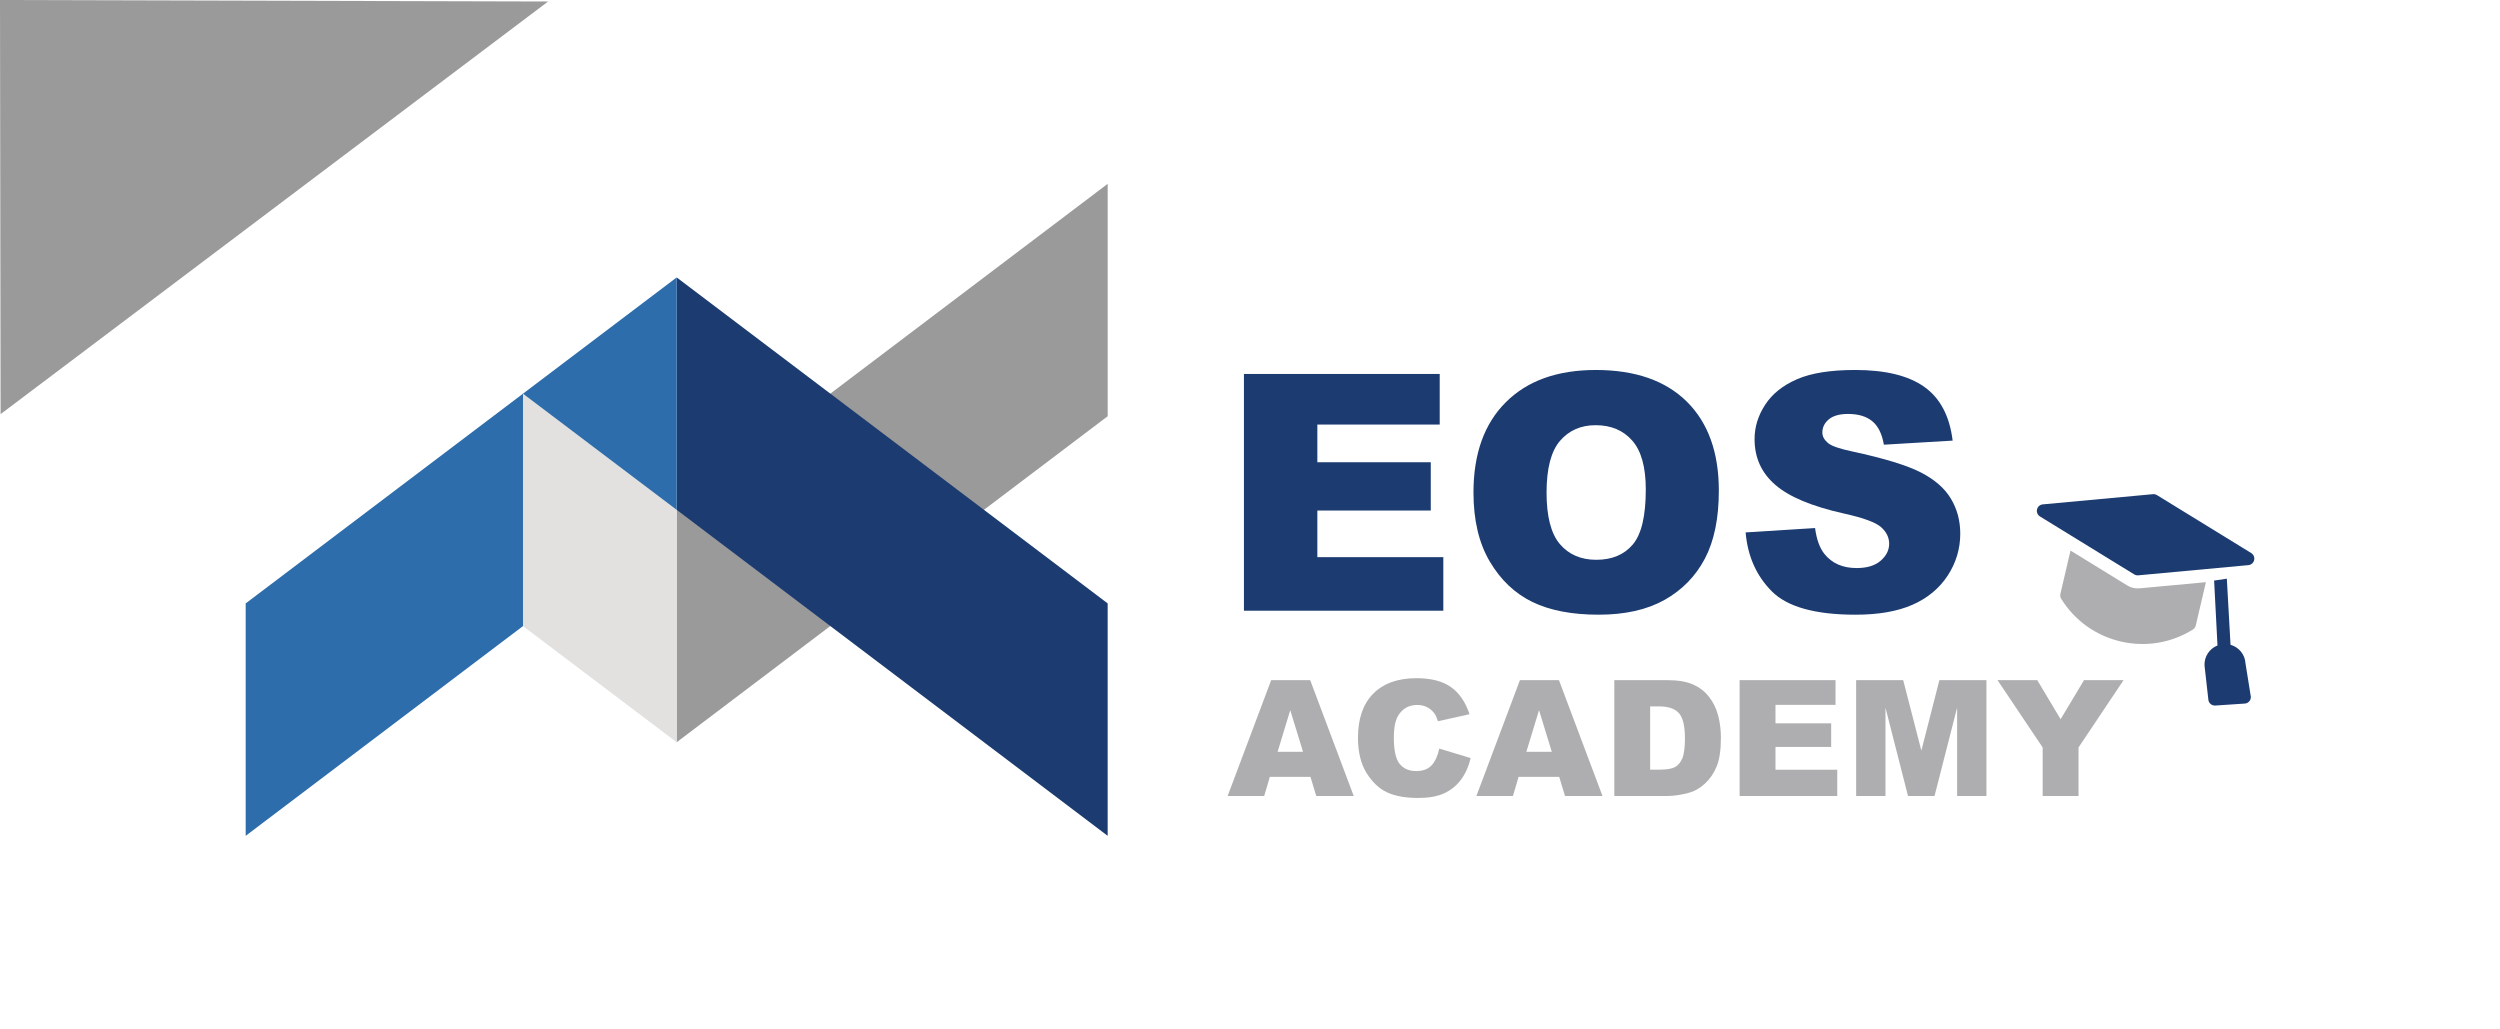 <?xml version="1.0" encoding="utf-8"?>
<!-- Generator: Adobe Illustrator 27.5.0, SVG Export Plug-In . SVG Version: 6.00 Build 0)  -->
<svg version="1.1" id="Layer_1" xmlns="http://www.w3.org/2000/svg" xmlns:xlink="http://www.w3.org/1999/xlink" x="0px" y="0px"
	 viewBox="0 0 136 56" style="enable-background:new 0 0 136 56;" xml:space="preserve">
<style type="text/css">
	.st0{fill:#FFFFFF;}
	.st1{fill-rule:evenodd;clip-rule:evenodd;fill:#9B9A9A;}
	.st2{fill:#1C3C71;}
	.st3{fill-rule:evenodd;clip-rule:evenodd;fill:#1C3C71;}
	.st4{fill-rule:evenodd;clip-rule:evenodd;fill:#2D6DAC;}
	.st5{fill-rule:evenodd;clip-rule:evenodd;fill:#E2E1E0;}
	.st6{fill:#AEADAF;}
	.st7{fill:#9B9A9A;}
</style>
<rect class="st0" width="136" height="56"/>
<g>
	<g>
		<polygon class="st1" points="60.258,22.643 60.258,10 36.811,27.735 36.811,40.378 		"/>
		<g>
			<polygon class="st2" points="67.67,20.343 78.32,20.343 78.32,23.096 71.664,23.096 71.664,25.146 77.834,25.146 
				77.834,27.773 71.664,27.773 71.664,30.309 78.517,30.309 78.517,33.223 67.67,33.223 			"/>
			<path class="st2" d="M84.133,26.801c0,1.298,0.243,2.234,0.726,2.8c0.486,0.567,1.145,0.852,1.979,0.852
				c0.855,0,1.52-0.279,1.988-0.834c0.471-0.558,0.705-1.553,0.705-2.995c0-1.211-0.246-2.096-0.735-2.653
				c-0.492-0.561-1.154-0.84-1.994-0.84c-0.803,0-1.451,0.285-1.937,0.852
				C84.376,24.549,84.133,25.491,84.133,26.801 M80.157,26.792c0-2.102,0.585-3.739,1.757-4.908
				c1.172-1.172,2.803-1.757,4.896-1.757c2.144,0,3.796,0.576,4.956,1.724c1.16,1.151,1.739,2.764,1.739,4.836
				c0,1.505-0.252,2.737-0.758,3.7c-0.507,0.962-1.241,1.712-2.198,2.249c-0.959,0.537-2.153,0.803-3.583,0.803
				c-1.451,0-2.653-0.231-3.607-0.693c-0.95-0.465-1.724-1.196-2.314-2.198
				C80.454,29.55,80.157,28.297,80.157,26.792z"/>
			<path class="st2" d="M94.962,28.963l3.778-0.237c0.081,0.612,0.249,1.079,0.501,1.397
				c0.411,0.519,0.995,0.779,1.757,0.779c0.567,0,1.004-0.132,1.31-0.399c0.309-0.267,0.462-0.576,0.462-0.926
				c0-0.333-0.144-0.633-0.435-0.896s-0.968-0.51-2.033-0.747c-1.745-0.39-2.986-0.911-3.73-1.562
				c-0.75-0.648-1.124-1.475-1.124-2.482c0-0.66,0.192-1.283,0.576-1.871c0.384-0.591,0.959-1.052,1.73-1.388
				s1.826-0.504,3.166-0.504c1.646,0,2.899,0.306,3.763,0.92c0.863,0.612,1.376,1.586,1.541,2.923l-3.742,0.222
				c-0.099-0.585-0.309-1.01-0.627-1.274c-0.321-0.267-0.761-0.399-1.322-0.399c-0.462,0-0.812,0.099-1.046,0.294
				s-0.351,0.435-0.351,0.717c0,0.204,0.096,0.387,0.285,0.552c0.183,0.171,0.627,0.327,1.328,0.474
				c1.739,0.375,2.983,0.755,3.733,1.139c0.752,0.384,1.301,0.858,1.643,1.427
				c0.342,0.567,0.513,1.202,0.513,1.907c0,0.825-0.228,1.586-0.684,2.285c-0.459,0.696-1.094,1.226-1.916,1.586
				c-0.819,0.36-1.85,0.54-3.097,0.54c-2.189,0-3.706-0.423-4.548-1.265
				C95.549,31.331,95.073,30.261,94.962,28.963"/>
		</g>
		<polygon class="st3" points="36.81,27.734 36.81,15.091 60.257,32.825 60.257,45.469 		"/>
		<polygon class="st4" points="36.812,27.734 36.812,15.091 13.365,32.825 13.365,45.469 		"/>
		<polygon class="st5" points="28.451,34.06 28.451,21.417 36.811,27.735 36.811,40.378 		"/>
		<g>
			<path class="st6" d="M71.289,42.261h-2.21l-0.307,1.04h-1.988l2.368-6.3h2.123l2.367,6.3h-2.038L71.289,42.261z
				 M70.885,40.898l-0.695-2.265l-0.688,2.265H70.885z"/>
			<path class="st6" d="M78.297,40.723l1.706,0.516c-0.114,0.478-0.296,0.878-0.542,1.199
				c-0.246,0.32-0.552,0.562-0.917,0.726s-0.83,0.245-1.395,0.245c-0.685,0-1.244-0.1-1.679-0.299
				c-0.434-0.198-0.809-0.549-1.123-1.05c-0.315-0.501-0.473-1.143-0.473-1.924c0-1.042,0.277-1.843,0.832-2.402
				c0.554-0.56,1.338-0.84,2.352-0.84c0.794,0,1.418,0.16,1.872,0.481c0.454,0.32,0.792,0.814,1.013,1.478
				l-1.72,0.382c-0.06-0.191-0.123-0.332-0.189-0.421c-0.109-0.149-0.242-0.264-0.4-0.344
				c-0.157-0.08-0.334-0.12-0.528-0.12c-0.441,0-0.779,0.177-1.015,0.532c-0.178,0.263-0.266,0.677-0.266,1.24
				c0,0.698,0.105,1.177,0.318,1.435c0.211,0.259,0.51,0.389,0.893,0.389c0.373,0,0.654-0.104,0.846-0.314
				C78.072,41.425,78.211,41.121,78.297,40.723z"/>
			<path class="st6" d="M84.821,42.261h-2.21l-0.307,1.04h-1.988l2.368-6.3h2.123l2.368,6.3h-2.039L84.821,42.261z
				 M84.418,40.898l-0.695-2.265l-0.689,2.265H84.418z"/>
			<path class="st6" d="M87.82,37.001h2.892c0.569,0,1.03,0.077,1.382,0.232c0.351,0.154,0.641,0.376,0.87,0.666
				c0.23,0.289,0.396,0.626,0.499,1.01c0.102,0.384,0.154,0.79,0.154,1.22c0,0.674-0.077,1.196-0.231,1.566
				c-0.152,0.371-0.365,0.683-0.638,0.933c-0.273,0.251-0.565,0.418-0.877,0.501
				c-0.427,0.114-0.814,0.172-1.16,0.172h-2.892V37.001H87.82z M89.767,38.428v3.442h0.477
				c0.406,0,0.695-0.046,0.867-0.136s0.307-0.248,0.404-0.473s0.146-0.59,0.146-1.094
				c0-0.667-0.109-1.124-0.327-1.371c-0.218-0.246-0.579-0.369-1.083-0.369C90.252,38.428,89.767,38.428,89.767,38.428
				z"/>
			<path class="st6" d="M94.635,37.001h5.218v1.345H96.586v1.002h3.03v1.284H96.586v1.242h3.361v1.427h-5.312
				C94.635,43.301,94.635,37.001,94.635,37.001z"/>
			<path class="st6" d="M100.974,37.001h2.56l0.988,3.833l0.981-3.833h2.559v6.3h-1.595v-4.805l-1.228,4.805h-1.443
				l-1.226-4.805v4.805h-1.595L100.974,37.001L100.974,37.001z"/>
			<path class="st6" d="M108.666,37.001h2.162l1.27,2.125l1.272-2.125h2.151l-2.449,3.661v2.639h-1.951v-2.639
				L108.666,37.001z"/>
		</g>
		<g>
			<path class="st2" d="M121.341,35.076l-0.201-3.595l-0.692,0.101l0.183,3.531c-0.434,0.172-0.731,0.606-0.705,1.096
				l0.207,1.836c0.01,0.196,0.177,0.347,0.373,0.337l1.603-0.107c0.196-0.01,0.347-0.177,0.337-0.373
				l-0.29-1.808C122.131,35.603,121.79,35.202,121.341,35.076z"/>
			<path class="st6" d="M115.729,31.852l-3.093-1.901l-0.551,2.357c-0.021,0.092-0.005,0.188,0.044,0.268
				c0.733,1.18,1.882,2.004,3.235,2.32c1.353,0.316,2.747,0.086,3.927-0.647c0.08-0.05,0.137-0.129,0.159-0.221
				l0.551-2.357l-3.615,0.335C116.138,32.028,115.91,31.963,115.729,31.852L115.729,31.852z"/>
			<path class="st2" d="M116.206,31.29c0.037,0.009,0.075,0.011,0.114,0.008l5.993-0.555
				c0.152-0.014,0.279-0.124,0.313-0.273c0.035-0.149-0.03-0.303-0.16-0.384l-5.127-3.152
				c-0.066-0.04-0.142-0.058-0.219-0.051l-5.993,0.555c-0.152,0.014-0.279,0.124-0.313,0.273
				c-0.035,0.149,0.03,0.303,0.16,0.384l5.127,3.152C116.133,31.266,116.169,31.281,116.206,31.29L116.206,31.29z"/>
		</g>
	</g>
	<polygon class="st7" points="0.032,22.529 0,0 29.817,0.082 	"/>
</g>
</svg>
